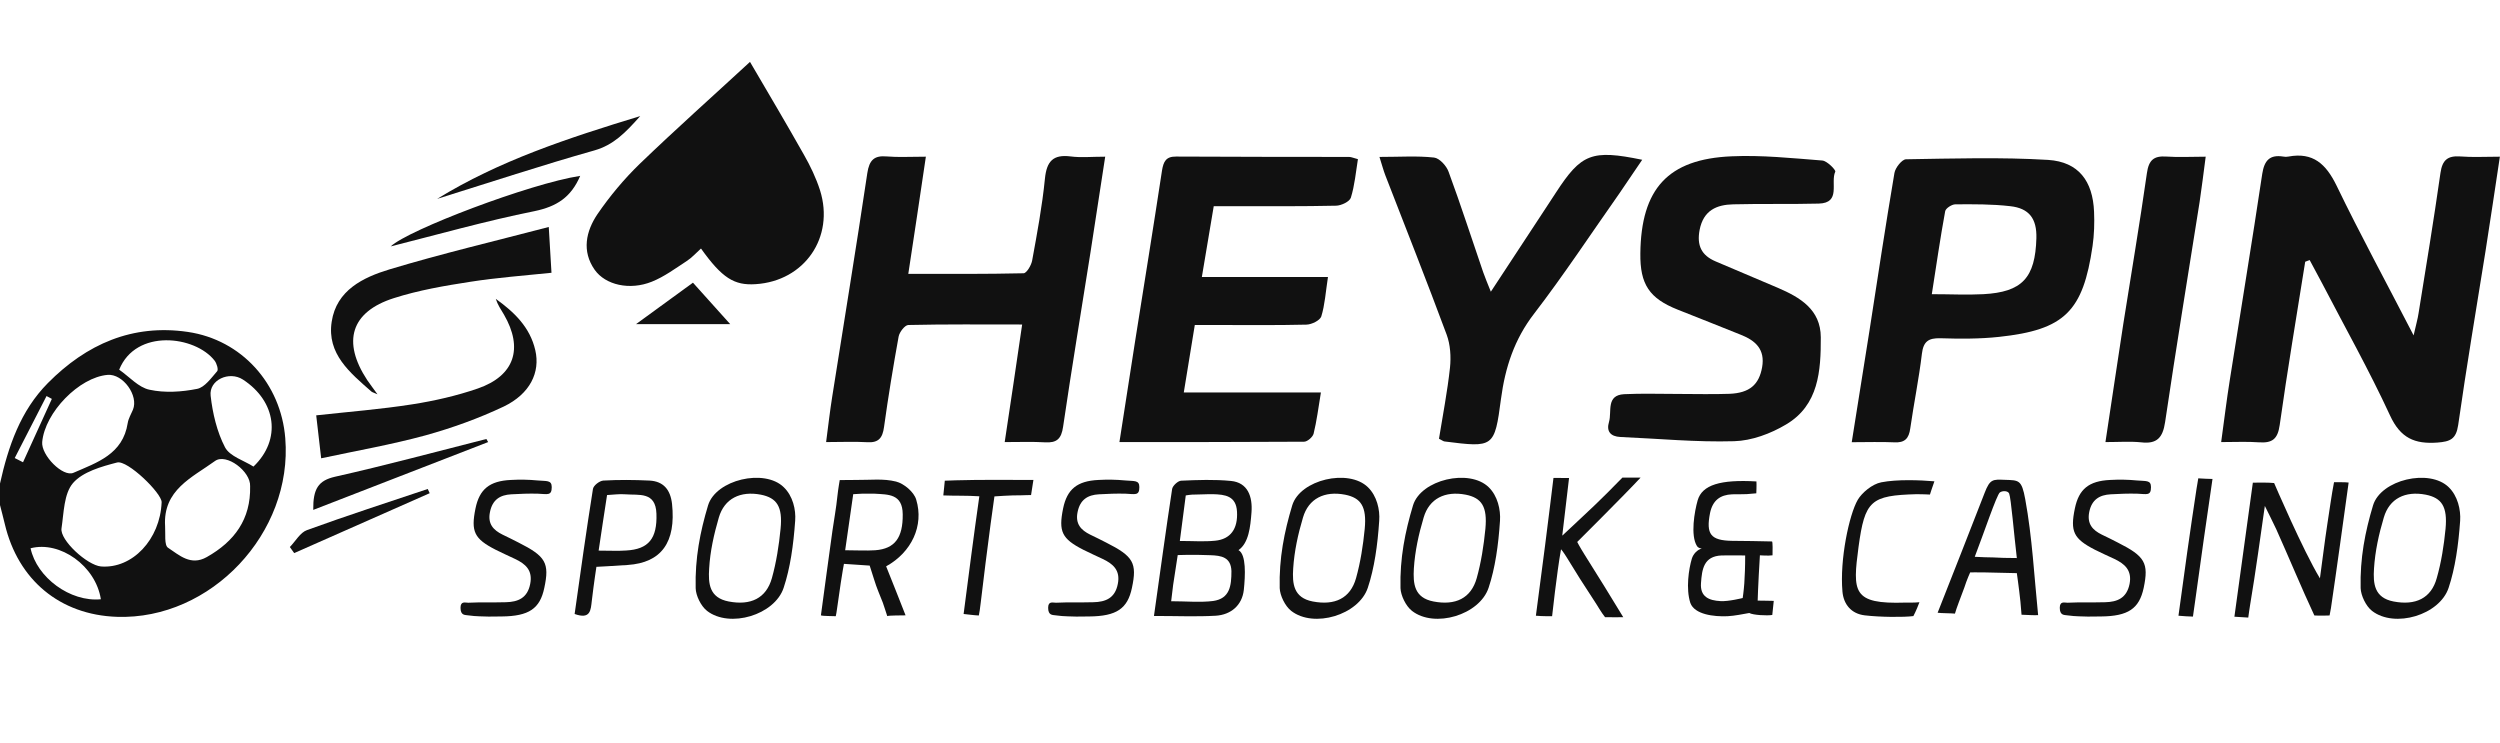 <svg width="202" height="60" viewBox="0 0 202 60" fill="none" xmlns="http://www.w3.org/2000/svg" xmlns:xlink="http://www.w3.org/1999/xlink">
	<desc>
			Created with Pixso.
	</desc>
	<defs>
		<clipPath id="clip47_2766">
			<rect id="Name=HeySpin, State=Default, Size=Big" width="202" height="60" fill="white" fill-opacity="0"/>
		</clipPath>
	</defs>
	<rect id="Name=HeySpin, State=Default, Size=Big" width="202" height="60" fill="#FFFFFF" fill-opacity="0"/>
	<g clip-path="url(#clip47_2766)">
		<path id="Vector" d="M0 39.07C0.67 36.07 1.65 33.19 3.87 30.95C6.99 27.8 10.71 26.16 15.18 26.82C19.52 27.46 22.7 30.99 23.05 35.41C23.67 43.07 17.04 50.1 9.44 49.84C4.85 49.68 1.46 46.87 0.39 42.35C0.27 41.83 0.13 41.33 0 40.81C0 40.23 0 39.65 0 39.07ZM13.06 40.58C13.08 39.86 10.3 37.15 9.46 37.37C8.19 37.7 6.69 38.12 5.9 39.03C5.16 39.89 5.16 41.43 4.97 42.69C4.82 43.63 7.04 45.67 8.16 45.77C10.69 45.97 12.94 43.59 13.06 40.58ZM20.21 39.29C20.27 38.09 18.28 36.59 17.37 37.25C15.52 38.59 13.16 39.58 13.34 42.51C13.38 43.12 13.26 44.06 13.58 44.26C14.48 44.85 15.41 45.75 16.71 45.01C18.94 43.75 20.27 41.96 20.21 39.29ZM3.41 35.71C3.31 36.78 5.09 38.58 5.94 38.2C7.84 37.37 9.93 36.71 10.32 34.18C10.38 33.81 10.59 33.47 10.74 33.11C11.22 31.96 9.93 30.19 8.7 30.29C6.4 30.48 3.63 33.32 3.41 35.71ZM20.48 37.7C22.76 35.52 22.33 32.43 19.63 30.67C18.52 29.95 16.87 30.7 17.02 31.98C17.18 33.4 17.53 34.89 18.18 36.14C18.57 36.88 19.72 37.21 20.48 37.7ZM9.63 29.87C10.46 30.45 11.2 31.31 12.08 31.49C13.32 31.76 14.67 31.67 15.93 31.42C16.54 31.3 17.07 30.54 17.55 29.99C17.66 29.86 17.51 29.36 17.34 29.14C15.77 27.12 10.98 26.53 9.63 29.87ZM8.15 48.42C7.73 45.72 4.85 43.68 2.47 44.3C2.97 46.66 5.67 48.66 8.15 48.42ZM1.19 37.01C1.41 37.12 1.64 37.23 1.86 37.35C2.64 35.64 3.41 33.93 4.19 32.23C4.05 32.15 3.9 32.08 3.76 32C2.91 33.67 2.05 35.34 1.19 37.01Z" fill="#111111" fill-opacity="1" fill-rule="nonzero"/>
		<path id="Vector" d="M186.26 21.15C185.56 25.55 184.82 29.93 184.2 34.34C184.04 35.49 183.59 35.81 182.53 35.74C181.58 35.67 180.63 35.72 179.47 35.72C179.72 33.92 179.91 32.31 180.17 30.69C181.04 25.14 181.96 19.6 182.79 14.04C182.96 12.96 183.4 12.48 184.48 12.65C184.62 12.68 184.77 12.68 184.91 12.65C186.89 12.28 187.94 13.25 188.79 14.99C190.7 18.94 192.8 22.8 195.02 27.1C195.21 26.25 195.35 25.78 195.42 25.31C196.03 21.53 196.65 17.76 197.19 13.97C197.34 12.93 197.77 12.57 198.79 12.64C199.77 12.72 200.78 12.66 201.99 12.66C201.58 15.35 201.22 17.83 200.83 20.29C200.08 24.97 199.29 29.65 198.62 34.35C198.45 35.49 197.97 35.68 196.94 35.76C195.11 35.89 193.96 35.41 193.11 33.56C191.43 29.92 189.46 26.42 187.61 22.86C187.29 22.24 186.94 21.63 186.62 21.01C186.5 21.06 186.38 21.11 186.26 21.15Z" fill="#111111" fill-opacity="1" fill-rule="nonzero"/>
		<path id="Vector" d="M74.81 12.66C74.33 15.92 73.88 18.92 73.39 22.13C76.6 22.13 79.66 22.15 82.71 22.08C82.95 22.07 83.33 21.44 83.4 21.04C83.8 18.85 84.21 16.66 84.43 14.44C84.57 13.03 85.09 12.46 86.51 12.64C87.35 12.75 88.21 12.66 89.3 12.66C88.89 15.37 88.5 17.89 88.11 20.4C87.37 25.09 86.59 29.77 85.9 34.47C85.76 35.46 85.39 35.8 84.43 35.74C83.44 35.68 82.44 35.72 81.18 35.72C81.67 32.49 82.12 29.45 82.59 26.22C79.4 26.22 76.39 26.19 73.39 26.26C73.11 26.27 72.68 26.83 72.61 27.19C72.17 29.62 71.77 32.05 71.43 34.5C71.31 35.39 70.99 35.79 70.07 35.73C69.03 35.67 67.98 35.72 66.75 35.72C66.93 34.35 67.06 33.2 67.24 32.07C68.19 26.04 69.18 20.02 70.08 13.98C70.24 12.94 70.63 12.55 71.65 12.64C72.58 12.72 73.53 12.66 74.81 12.66Z" fill="#111111" fill-opacity="1" fill-rule="nonzero"/>
		<path id="Vector" d="M90.45 35.72C90.9 32.79 91.31 30.17 91.72 27.55C92.45 22.96 93.19 18.38 93.89 13.78C94.01 13.05 94.21 12.64 95.03 12.65C99.69 12.68 104.35 12.67 109.01 12.68C109.19 12.68 109.36 12.77 109.72 12.86C109.55 13.92 109.46 14.97 109.15 15.97C109.05 16.29 108.38 16.61 107.96 16.62C105.23 16.68 102.49 16.66 99.75 16.66C99.24 16.66 98.71 16.66 98.07 16.66C97.75 18.56 97.45 20.35 97.11 22.38C100.52 22.38 103.79 22.38 107.3 22.38C107.11 23.62 107.05 24.63 106.76 25.57C106.65 25.89 105.99 26.22 105.56 26.23C103.12 26.29 100.67 26.26 98.22 26.26C97.71 26.26 97.19 26.26 96.54 26.26C96.24 28.08 95.97 29.78 95.65 31.71C99.39 31.71 102.95 31.71 106.73 31.71C106.52 32.99 106.39 34.02 106.14 35.04C106.07 35.31 105.64 35.69 105.37 35.69C100.49 35.72 95.6 35.72 90.45 35.72Z" fill="#111111" fill-opacity="1" fill-rule="nonzero"/>
		<path id="Vector" d="M149.62 35.73C150.12 32.54 150.59 29.64 151.05 26.74C151.71 22.48 152.35 18.23 153.07 13.98C153.14 13.55 153.68 12.88 154 12.87C157.83 12.81 161.67 12.69 165.49 12.92C167.95 13.08 169.1 14.63 169.2 17.11C169.24 18.03 169.21 18.96 169.08 19.87C168.31 25.17 166.82 26.65 161.52 27.22C159.95 27.39 158.35 27.38 156.77 27.33C155.83 27.31 155.41 27.58 155.29 28.58C155.05 30.6 154.64 32.59 154.35 34.61C154.24 35.44 153.9 35.79 153.05 35.74C151.97 35.69 150.88 35.73 149.62 35.73ZM156.09 23.77C157.61 23.77 158.93 23.84 160.25 23.77C163.39 23.6 164.45 22.46 164.54 19.24C164.58 17.68 163.97 16.83 162.43 16.66C160.96 16.49 159.48 16.5 157.99 16.51C157.71 16.51 157.21 16.83 157.17 17.07C156.77 19.24 156.46 21.42 156.09 23.77Z" fill="#111111" fill-opacity="1" fill-rule="nonzero"/>
		<path id="Vector" d="M60.6 5C62.05 7.48 63.53 9.97 64.95 12.49C65.47 13.4 65.94 14.38 66.26 15.38C67.45 19.18 65 22.71 61.06 22.96C59.32 23.08 58.34 22.46 56.64 20.08C56.25 20.43 55.91 20.82 55.49 21.09C54.57 21.69 53.67 22.36 52.67 22.76C50.88 23.48 48.92 23.03 48.05 21.8C46.99 20.29 47.35 18.68 48.27 17.31C49.27 15.85 50.43 14.46 51.7 13.23C54.61 10.43 57.63 7.74 60.6 5Z" fill="#111111" fill-opacity="1" fill-rule="nonzero"/>
		<path id="Vector" d="M135.57 31.83C136.96 31.83 138.36 31.87 139.75 31.82C141.38 31.75 142.13 31.07 142.38 29.67C142.63 28.23 141.85 27.52 140.66 27.05C138.95 26.37 137.27 25.69 135.56 25.02C133.27 24.11 132.51 22.98 132.54 20.48C132.6 15.26 134.76 12.85 139.91 12.63C142.34 12.52 144.8 12.78 147.24 12.97C147.63 13 148.35 13.74 148.29 13.87C147.88 14.75 148.78 16.4 146.96 16.45C144.65 16.51 142.35 16.45 140.04 16.51C138.71 16.54 137.64 16.99 137.33 18.57C137.09 19.83 137.47 20.63 138.62 21.12C140.3 21.84 141.98 22.54 143.66 23.26C145.45 24.03 147.11 25.01 147.12 27.25C147.13 29.95 146.96 32.74 144.31 34.3C143.07 35.04 141.54 35.61 140.12 35.65C137.07 35.74 134 35.44 130.94 35.31C130.11 35.27 129.78 34.84 130.01 34.08C130.25 33.26 129.75 31.93 131.23 31.85C132.67 31.78 134.11 31.83 135.56 31.83C135.57 31.84 135.57 31.83 135.57 31.83Z" fill="#111111" fill-opacity="1" fill-rule="nonzero"/>
		<path id="Vector" d="M111.46 12.68C113.11 12.68 114.5 12.58 115.87 12.73C116.31 12.78 116.88 13.4 117.05 13.89C118.04 16.57 118.91 19.29 119.84 21.99C119.99 22.43 120.18 22.86 120.46 23.57C121.99 21.25 123.38 19.13 124.77 17.01C125.09 16.53 125.41 16.04 125.72 15.56C127.77 12.41 128.61 12.07 132.69 12.91C132.04 13.87 131.44 14.76 130.83 15.65C128.55 18.89 126.37 22.2 123.96 25.34C122.36 27.41 121.62 29.68 121.28 32.23C120.76 36.18 120.69 36.17 116.72 35.67C116.63 35.66 116.54 35.59 116.27 35.45C116.57 33.58 116.95 31.65 117.16 29.7C117.25 28.83 117.19 27.85 116.89 27.04C115.29 22.73 113.6 18.46 111.94 14.18C111.79 13.79 111.68 13.38 111.46 12.68Z" fill="#111111" fill-opacity="1" fill-rule="nonzero"/>
		<path id="Vector" d="M178.22 12.66C178.04 14.03 177.9 15.17 177.73 16.31C176.79 22.24 175.82 28.17 174.94 34.11C174.75 35.38 174.27 35.89 173 35.74C172.12 35.65 171.21 35.72 170.12 35.72C170.63 32.38 171.08 29.29 171.56 26.19C172.2 22.13 172.89 18.06 173.47 13.99C173.62 12.92 174.04 12.58 175.05 12.65C176.03 12.72 177.04 12.66 178.22 12.66Z" fill="#111111" fill-opacity="1" fill-rule="nonzero"/>
		<path id="Vector" d="M30.5 31.86C30.24 31.74 30.1 31.71 30 31.63C28.29 30.12 26.4 28.6 26.8 26C27.18 23.45 29.35 22.41 31.46 21.77C35.67 20.5 39.95 19.49 44.34 18.34C44.42 19.81 44.49 20.9 44.56 22.04C42.36 22.27 40.16 22.43 37.99 22.77C35.92 23.09 33.82 23.45 31.82 24.09C28.34 25.2 27.63 27.61 29.67 30.71C29.91 31.07 30.17 31.39 30.5 31.86Z" fill="#111111" fill-opacity="1" fill-rule="nonzero"/>
		<path id="Vector" d="M25.95 37.03C25.8 35.73 25.68 34.69 25.55 33.56C28.19 33.27 30.76 33.07 33.31 32.67C35.1 32.39 36.9 31.98 38.61 31.39C41.58 30.36 42.3 28.15 40.72 25.42C40.47 25.01 40.21 24.62 40.06 24.15C41.54 25.21 42.82 26.43 43.25 28.29C43.67 30.09 42.82 31.83 40.7 32.85C38.67 33.81 36.53 34.58 34.37 35.18C31.65 35.92 28.86 36.41 25.95 37.03Z" fill="#111111" fill-opacity="1" fill-rule="nonzero"/>
		<path id="Vector" d="M93.24 49.77C93.75 46.18 94.2 42.84 94.71 39.5C94.76 39.24 95.18 38.85 95.44 38.84C96.78 38.78 98.13 38.73 99.46 38.86C100.82 38.99 101.22 40.12 101.12 41.41C101.03 42.58 100.9 43.87 100.07 44.45C100.71 44.8 100.62 46.51 100.5 47.67C100.36 48.91 99.46 49.67 98.24 49.75C96.68 49.84 95.1 49.77 93.24 49.77ZM94.63 48.58C95.78 48.58 97 48.69 98.02 48.56C99.37 48.37 99.5 47.34 99.5 46.14C99.46 45.01 98.67 44.89 97.8 44.86C96.37 44.8 95.16 44.85 95.16 44.85C95.16 44.85 94.99 45.92 94.79 47.26L94.63 48.58ZM95.33 43.71C96.39 43.71 97.29 43.78 98.18 43.69C99.43 43.57 100.03 42.73 99.95 41.34C99.88 40.06 98.98 39.96 98.02 39.93C97.54 39.92 97.05 39.96 96.58 39.96C96.25 39.95 95.81 40.03 95.81 40.03C95.81 40.03 95.48 42.55 95.33 43.71Z" fill="#111111" fill-opacity="1" fill-rule="nonzero"/>
		<path id="Vector" d="M182.92 41.43C182.73 42.76 182.23 46.4 181.81 48.87C181.74 49.25 181.74 49.39 181.66 49.9C181.49 49.9 180.84 49.84 180.54 49.83C181.04 46.3 181.53 42.53 182.03 39C183.29 38.97 183.75 39.03 183.75 39.03C183.75 39.03 186.08 44.47 187.45 46.73C187.65 45.29 187.83 43.78 188.05 42.34C188.25 41.07 188.38 40.04 188.59 38.96C188.96 38.97 189.46 38.95 189.77 38.99C189.3 42.37 188.84 45.76 188.34 49.14C188.3 49.38 188.23 49.73 188.23 49.73C188.23 49.73 187.42 49.76 187 49.73C186.02 47.64 184.87 44.87 183.92 42.76C183.7 42.28 183.23 41.35 183 40.88C182.98 41 182.94 41.32 182.92 41.43Z" fill="#111111" fill-opacity="1" fill-rule="nonzero"/>
		<path id="Vector" d="M71.6 45.76C72.13 47.09 72.69 48.48 73.17 49.72C72.82 49.73 71.84 49.72 71.69 49.78C71.57 49.44 71.48 49.1 71.33 48.69C71.04 47.94 70.86 47.58 70.62 46.8C70.53 46.53 70.27 45.7 70.27 45.7L68.19 45.56C68.19 45.56 68.03 46.42 67.94 47.06C67.84 47.67 67.78 48.25 67.68 48.86C67.61 49.27 67.62 49.38 67.53 49.79C67.33 49.77 66.48 49.79 66.33 49.72C66.64 47.44 66.94 45.17 67.26 42.89C67.39 41.99 67.57 41.01 67.66 40.1C67.72 39.53 67.85 38.79 67.85 38.79C67.85 38.79 68.6 38.78 69.12 38.78C70.37 38.79 71.35 38.65 72.4 38.91C73.04 39.07 73.85 39.75 74.03 40.37C74.67 42.48 73.65 44.63 71.6 45.76ZM68.29 44.46C69.22 44.46 69.97 44.51 70.72 44.46C72.31 44.34 72.96 43.44 72.94 41.56C72.93 39.89 71.77 39.96 70.66 39.89C70.33 39.88 70.03 39.89 69.64 39.89C69.33 39.9 68.94 39.93 68.94 39.93C68.94 39.93 68.49 43.05 68.29 44.46Z" fill="#111111" fill-opacity="1" fill-rule="nonzero"/>
		<path id="Vector" d="M64.25 42.08C64.11 44.05 63.85 45.9 63.32 47.49C62.6 49.69 58.96 50.78 57.13 49.36C56.63 48.97 56.22 48.11 56.21 47.52C56.15 45.11 56.57 42.97 57.21 40.84C57.84 38.75 61.78 37.84 63.33 39.37C64.06 40.07 64.32 41.18 64.25 42.08ZM57.3 45.93C57.22 47.16 57.31 48.3 58.88 48.6C60.65 48.94 61.91 48.35 62.37 46.71C62.73 45.42 62.94 44.06 63.07 42.73C63.25 40.93 62.77 40.23 61.48 39.97C59.82 39.65 58.53 40.28 58.08 41.82C57.69 43.16 57.38 44.53 57.3 45.93Z" fill="#111111" fill-opacity="1" fill-rule="nonzero"/>
		<path id="Vector" d="M143.22 44.87C142.89 44.92 142.2 44.87 142.2 44.87C142.2 44.86 142.15 45.77 142.11 46.44C142.07 47.03 142.02 48.53 142.02 48.53C142.02 48.53 142.64 48.53 143.32 48.55C143.3 48.7 143.22 49.53 143.2 49.69C142.77 49.76 141.64 49.7 141.34 49.53C140.88 49.61 140.17 49.76 139.59 49.79C138.47 49.84 136.92 49.65 136.58 48.72C136.21 47.57 136.45 45.98 136.7 45.14C136.81 44.77 137.15 44.4 137.5 44.33C137.35 44.3 137.21 44.26 137.12 44.13C136.57 43.28 136.92 41.3 137.17 40.43C137.53 39.18 139 38.73 141.92 38.9C141.94 39.17 141.91 39.86 141.91 39.86C141.91 39.86 141.73 39.87 141.55 39.89C141.03 39.96 140.49 39.92 139.96 39.94C138.99 39.98 138.38 40.43 138.17 41.46C137.84 43.16 138.21 43.67 139.95 43.7C141 43.71 142.13 43.72 143.18 43.75C143.24 43.77 143.23 44.54 143.22 44.87ZM141.01 44.88C140.2 44.88 139.67 44.87 139.11 44.88C137.65 44.94 137.52 46 137.44 47.12C137.36 48.22 138.08 48.52 139.02 48.57C139.66 48.61 140.81 48.32 140.81 48.32C140.81 48.32 140.9 47.72 140.94 47.13C140.98 46.45 141.01 45.89 141.01 44.88Z" fill="#111111" fill-opacity="1" fill-rule="nonzero"/>
		<path id="Vector" d="M156.56 49.51C157.83 46.28 159.11 43.05 160.36 39.82C160.79 38.7 161.02 38.73 162 38.77C163.12 38.81 163.35 38.75 163.64 40.34C164.2 43.37 164.37 46.64 164.68 49.7C164.47 49.73 163.7 49.68 163.34 49.67C163.3 49.28 163.3 49.1 163.25 48.61C163.12 47.4 162.96 46.31 162.96 46.31C162.96 46.31 161.66 46.28 160.33 46.25C159.77 46.24 159.19 46.25 159.19 46.25C159.19 46.25 158.92 46.84 158.72 47.47C158.55 47.96 158.43 48.21 158.27 48.67C158.11 49.1 158.05 49.28 157.96 49.58C157.71 49.55 156.81 49.55 156.56 49.51ZM162.96 45.09C162.73 43.16 162.49 40.23 162.34 39.88C162.24 39.64 161.79 39.64 161.59 39.79C161.34 39.96 160.27 43.15 159.56 44.99C160.19 45.03 160.64 45.03 161.04 45.04C161.6 45.07 162.13 45.09 162.96 45.09Z" fill="#111111" fill-opacity="1" fill-rule="nonzero"/>
		<path id="Vector" d="M46.43 49.61C46.91 46.19 47.38 42.84 47.91 39.51C47.95 39.23 48.44 38.85 48.75 38.83C49.98 38.76 51.24 38.77 52.48 38.83C53.61 38.89 54.17 39.57 54.3 40.71C54.63 43.81 53.45 45.47 50.71 45.65C49.59 45.73 48.19 45.8 48.19 45.8C48.19 45.8 48 47.01 47.82 48.53C47.73 49.27 47.74 50.08 46.43 49.61ZM48.37 44.49C49.27 44.49 49.93 44.53 50.6 44.48C52.41 44.38 53.11 43.51 53.04 41.51C52.98 39.7 51.63 40.03 50.53 39.94C50.06 39.9 49.59 39.97 49.05 40C48.82 41.46 48.62 42.83 48.37 44.49Z" fill="#111111" fill-opacity="1" fill-rule="nonzero"/>
		<path id="Vector" d="M129.69 49.87C129.34 49.43 129.11 48.98 128.76 48.46C127.81 47.01 127.48 46.49 126.65 45.13C126.62 45.08 126.28 44.53 126.13 44.38C125.79 46.29 125.41 49.79 125.41 49.79C125.41 49.79 124.58 49.8 124.1 49.75C124.35 47.83 124.59 45.94 124.84 44.09C125.03 42.65 125.52 38.62 125.52 38.62C125.52 38.62 125.67 38.61 126.15 38.62C126.33 38.62 126.59 38.62 126.78 38.62C126.61 40.03 126.41 41.74 126.23 43.28C128.69 40.98 129.19 40.54 131.09 38.59C131.48 38.59 132.17 38.59 132.56 38.59C131.3 39.95 127.44 43.79 127.44 43.79C127.44 43.79 127.6 44.12 128.03 44.81C129 46.35 130.22 48.31 131.16 49.87C130.84 49.88 130.35 49.87 129.69 49.87Z" fill="#111111" fill-opacity="1" fill-rule="nonzero"/>
		<path id="Vector" d="M39.48 49.82C39.16 49.8 38.48 49.82 37.82 49.72C37.59 49.68 37.21 49.75 37.21 49.11C37.21 48.53 37.62 48.71 37.84 48.7C38.84 48.65 39.85 48.69 40.86 48.66C41.86 48.64 42.62 48.32 42.84 47.18C43.06 46.08 42.46 45.56 41.61 45.16C41.1 44.92 40.57 44.68 40.05 44.42C38.31 43.53 38.04 42.95 38.42 41.08C38.74 39.53 39.55 38.86 41.28 38.78C41.99 38.74 42.72 38.75 43.43 38.82C44.16 38.89 44.58 38.77 44.58 39.36C44.58 40.08 44.23 39.92 43.46 39.89C42.75 39.87 42.03 39.9 41.31 39.94C40.41 39.99 39.79 40.37 39.59 41.37C39.39 42.33 39.86 42.83 40.61 43.2C41.04 43.41 41.48 43.62 41.9 43.84C44.1 44.95 44.41 45.49 43.98 47.5C43.63 49.18 42.74 49.79 40.53 49.81C40.31 49.82 40.07 49.82 39.48 49.82Z" fill="#111111" fill-opacity="1" fill-rule="nonzero"/>
		<path id="Vector" d="M168.7 49.82C168.38 49.8 167.7 49.82 167.04 49.72C166.81 49.68 166.43 49.75 166.43 49.11C166.43 48.53 166.84 48.71 167.06 48.7C168.06 48.65 169.07 48.69 170.09 48.66C171.09 48.64 171.84 48.32 172.07 47.18C172.28 46.08 171.68 45.56 170.84 45.16C170.32 44.92 169.79 44.68 169.27 44.42C167.54 43.53 167.26 42.95 167.65 41.08C167.97 39.53 168.77 38.86 170.5 38.78C171.22 38.74 171.94 38.75 172.65 38.82C173.39 38.89 173.8 38.77 173.8 39.36C173.8 40.08 173.46 39.92 172.69 39.89C171.97 39.87 171.25 39.9 170.54 39.94C169.64 39.99 169.01 40.37 168.81 41.37C168.62 42.33 169.08 42.83 169.83 43.2C170.27 43.41 170.7 43.62 171.12 43.84C173.32 44.95 173.63 45.49 173.21 47.5C172.85 49.18 171.96 49.79 169.76 49.81C169.52 49.82 169.29 49.82 168.7 49.82Z" fill="#111111" fill-opacity="1" fill-rule="nonzero"/>
		<path id="Vector" d="M86.96 49.82C86.64 49.8 85.96 49.82 85.3 49.72C85.07 49.68 84.69 49.75 84.69 49.11C84.69 48.53 85.1 48.71 85.32 48.7C86.32 48.65 87.33 48.69 88.34 48.66C89.35 48.64 90.1 48.32 90.32 47.18C90.54 46.08 89.94 45.56 89.09 45.16C88.58 44.92 88.05 44.68 87.53 44.42C85.79 43.53 85.52 42.95 85.9 41.08C86.22 39.53 87.03 38.86 88.76 38.78C89.48 38.74 90.2 38.75 90.91 38.82C91.64 38.89 92.06 38.77 92.06 39.36C92.06 40.08 91.71 39.92 90.94 39.89C90.23 39.87 89.51 39.9 88.79 39.94C87.89 39.99 87.27 40.37 87.07 41.37C86.87 42.33 87.34 42.83 88.09 43.2C88.52 43.41 88.96 43.62 89.38 43.84C91.58 44.95 91.89 45.49 91.46 47.5C91.11 49.18 90.22 49.79 88.01 49.81C87.78 49.82 87.55 49.82 86.96 49.82Z" fill="#111111" fill-opacity="1" fill-rule="nonzero"/>
		<path id="Vector" d="M156.3 38.89C156.11 39.41 155.94 39.96 155.94 39.96C155.94 39.96 155.11 39.92 154.87 39.93C151.15 40.03 150.68 40.44 150.17 44.19C149.69 47.83 149.66 48.83 153.94 48.69C154.23 48.68 154.59 48.71 155.09 48.66C154.84 49.34 154.6 49.78 154.6 49.78C153.82 49.88 151.93 49.87 150.67 49.72C149.58 49.59 148.96 48.83 148.87 47.8C148.64 45.23 149.41 41.58 150.11 40.38C150.44 39.82 151.27 39.11 152.01 38.97C153.28 38.72 155.14 38.79 156.3 38.89Z" fill="#111111" fill-opacity="1" fill-rule="nonzero"/>
		<path id="Vector" d="M77.86 49.61C78.07 48.03 78.27 46.42 78.48 44.85C78.68 43.32 78.89 41.8 79.13 40.1C78.05 40.03 77.23 40.07 76.22 40.03C76.24 39.8 76.33 39.02 76.34 38.84C76.79 38.82 76.86 38.83 77.2 38.81C79.35 38.75 81.35 38.78 83.5 38.78C83.47 38.99 83.35 39.72 83.31 40C83 40.01 82.96 40 82.54 40.02C81.64 40.01 80.35 40.11 80.35 40.11C80.35 40.11 80.21 41.1 80.04 42.35C79.76 44.46 79.49 46.6 79.24 48.72C79.18 49.21 79.14 49.51 79.09 49.73C78.83 49.73 78.16 49.64 77.86 49.61Z" fill="#111111" fill-opacity="1" fill-rule="nonzero"/>
		<path id="Vector" d="M46.88 14.21C46.14 15.95 44.97 16.69 43.19 17.06C39.22 17.86 35.3 18.97 31.57 19.91C32.97 18.58 42.82 14.83 46.88 14.21Z" fill="#111111" fill-opacity="1" fill-rule="nonzero"/>
		<path id="Vector" d="M35.32 16.07C40.33 12.99 45.82 11.18 51.73 9.38C50.52 10.74 49.57 11.71 48.04 12.15C43.79 13.35 39.62 14.73 35.32 16.07Z" fill="#111111" fill-opacity="1" fill-rule="nonzero"/>
		<path id="Vector" d="M39.44 35.72C34.8 37.52 30.15 39.33 25.31 41.2C25.29 39.49 25.72 38.83 27.07 38.52C31.17 37.6 35.23 36.5 39.3 35.47C39.34 35.55 39.39 35.64 39.44 35.72Z" fill="#111111" fill-opacity="1" fill-rule="nonzero"/>
		<path id="Vector" d="M59 26.19C56.47 26.19 53.93 26.19 51.39 26.19C52.99 25.02 54.56 23.89 55.99 22.84C56.91 23.86 57.91 24.98 59 26.19Z" fill="#111111" fill-opacity="1" fill-rule="nonzero"/>
		<path id="Vector" d="M176.02 49.75C176.47 46.4 176.97 42.83 177.48 39.49C177.52 39.19 177.58 38.97 177.62 38.65C177.93 38.67 178.51 38.7 178.77 38.7C178.27 42.08 177.86 45.02 177.39 48.41C177.34 48.76 177.26 49.37 177.19 49.82C177 49.82 176.28 49.78 176.02 49.75Z" fill="#111111" fill-opacity="1" fill-rule="nonzero"/>
		<path id="Vector" d="M34.72 39.85C31.08 41.46 27.43 43.08 23.77 44.69C23.66 44.53 23.55 44.37 23.42 44.2C23.88 43.73 24.25 43.03 24.81 42.83C28.03 41.66 31.31 40.6 34.56 39.51C34.62 39.62 34.67 39.74 34.72 39.85Z" fill="#111111" fill-opacity="1" fill-rule="nonzero"/>
		<path id="Vector" d="M111.44 42.08C111.31 44.05 111.05 45.9 110.52 47.49C109.79 49.69 106.15 50.78 104.33 49.36C103.83 48.97 103.42 48.11 103.4 47.52C103.34 45.11 103.77 42.97 104.41 40.84C105.04 38.75 108.97 37.84 110.53 39.37C111.25 40.07 111.51 41.18 111.44 42.08ZM104.49 45.93C104.41 47.16 104.51 48.3 106.07 48.6C107.85 48.94 109.11 48.35 109.57 46.71C109.93 45.42 110.14 44.06 110.27 42.73C110.44 40.93 109.97 40.23 108.68 39.97C107.02 39.65 105.73 40.28 105.28 41.82C104.88 43.16 104.58 44.53 104.49 45.93Z" fill="#111111" fill-opacity="1" fill-rule="nonzero"/>
		<path id="Vector" d="M121.2 42.08C121.07 44.05 120.81 45.9 120.28 47.49C119.55 49.69 115.91 50.78 114.09 49.36C113.59 48.97 113.18 48.11 113.16 47.52C113.1 45.11 113.53 42.97 114.17 40.84C114.8 38.75 118.73 37.84 120.29 39.37C121.01 40.07 121.26 41.18 121.2 42.08ZM114.24 45.93C114.17 47.16 114.26 48.3 115.83 48.6C117.6 48.94 118.86 48.35 119.32 46.71C119.68 45.42 119.89 44.06 120.02 42.73C120.19 40.93 119.72 40.23 118.43 39.97C116.77 39.65 115.48 40.28 115.03 41.82C114.63 43.16 114.33 44.53 114.24 45.93Z" fill="#111111" fill-opacity="1" fill-rule="nonzero"/>
		<path id="Vector" d="M198.78 42.08C198.64 44.05 198.38 45.9 197.85 47.49C197.13 49.69 193.49 50.78 191.66 49.36C191.16 48.97 190.76 48.11 190.74 47.52C190.68 45.11 191.1 42.97 191.74 40.84C192.37 38.75 196.31 37.84 197.86 39.37C198.58 40.07 198.84 41.18 198.78 42.08ZM191.82 45.93C191.74 47.16 191.84 48.3 193.4 48.6C195.17 48.94 196.44 48.35 196.89 46.71C197.26 45.42 197.47 44.06 197.6 42.73C197.77 40.93 197.29 40.23 196 39.97C194.34 39.65 193.06 40.28 192.61 41.82C192.21 43.16 191.91 44.53 191.82 45.93Z" fill="#111111" fill-opacity="1" fill-rule="nonzero"/>
	</g>
</svg>